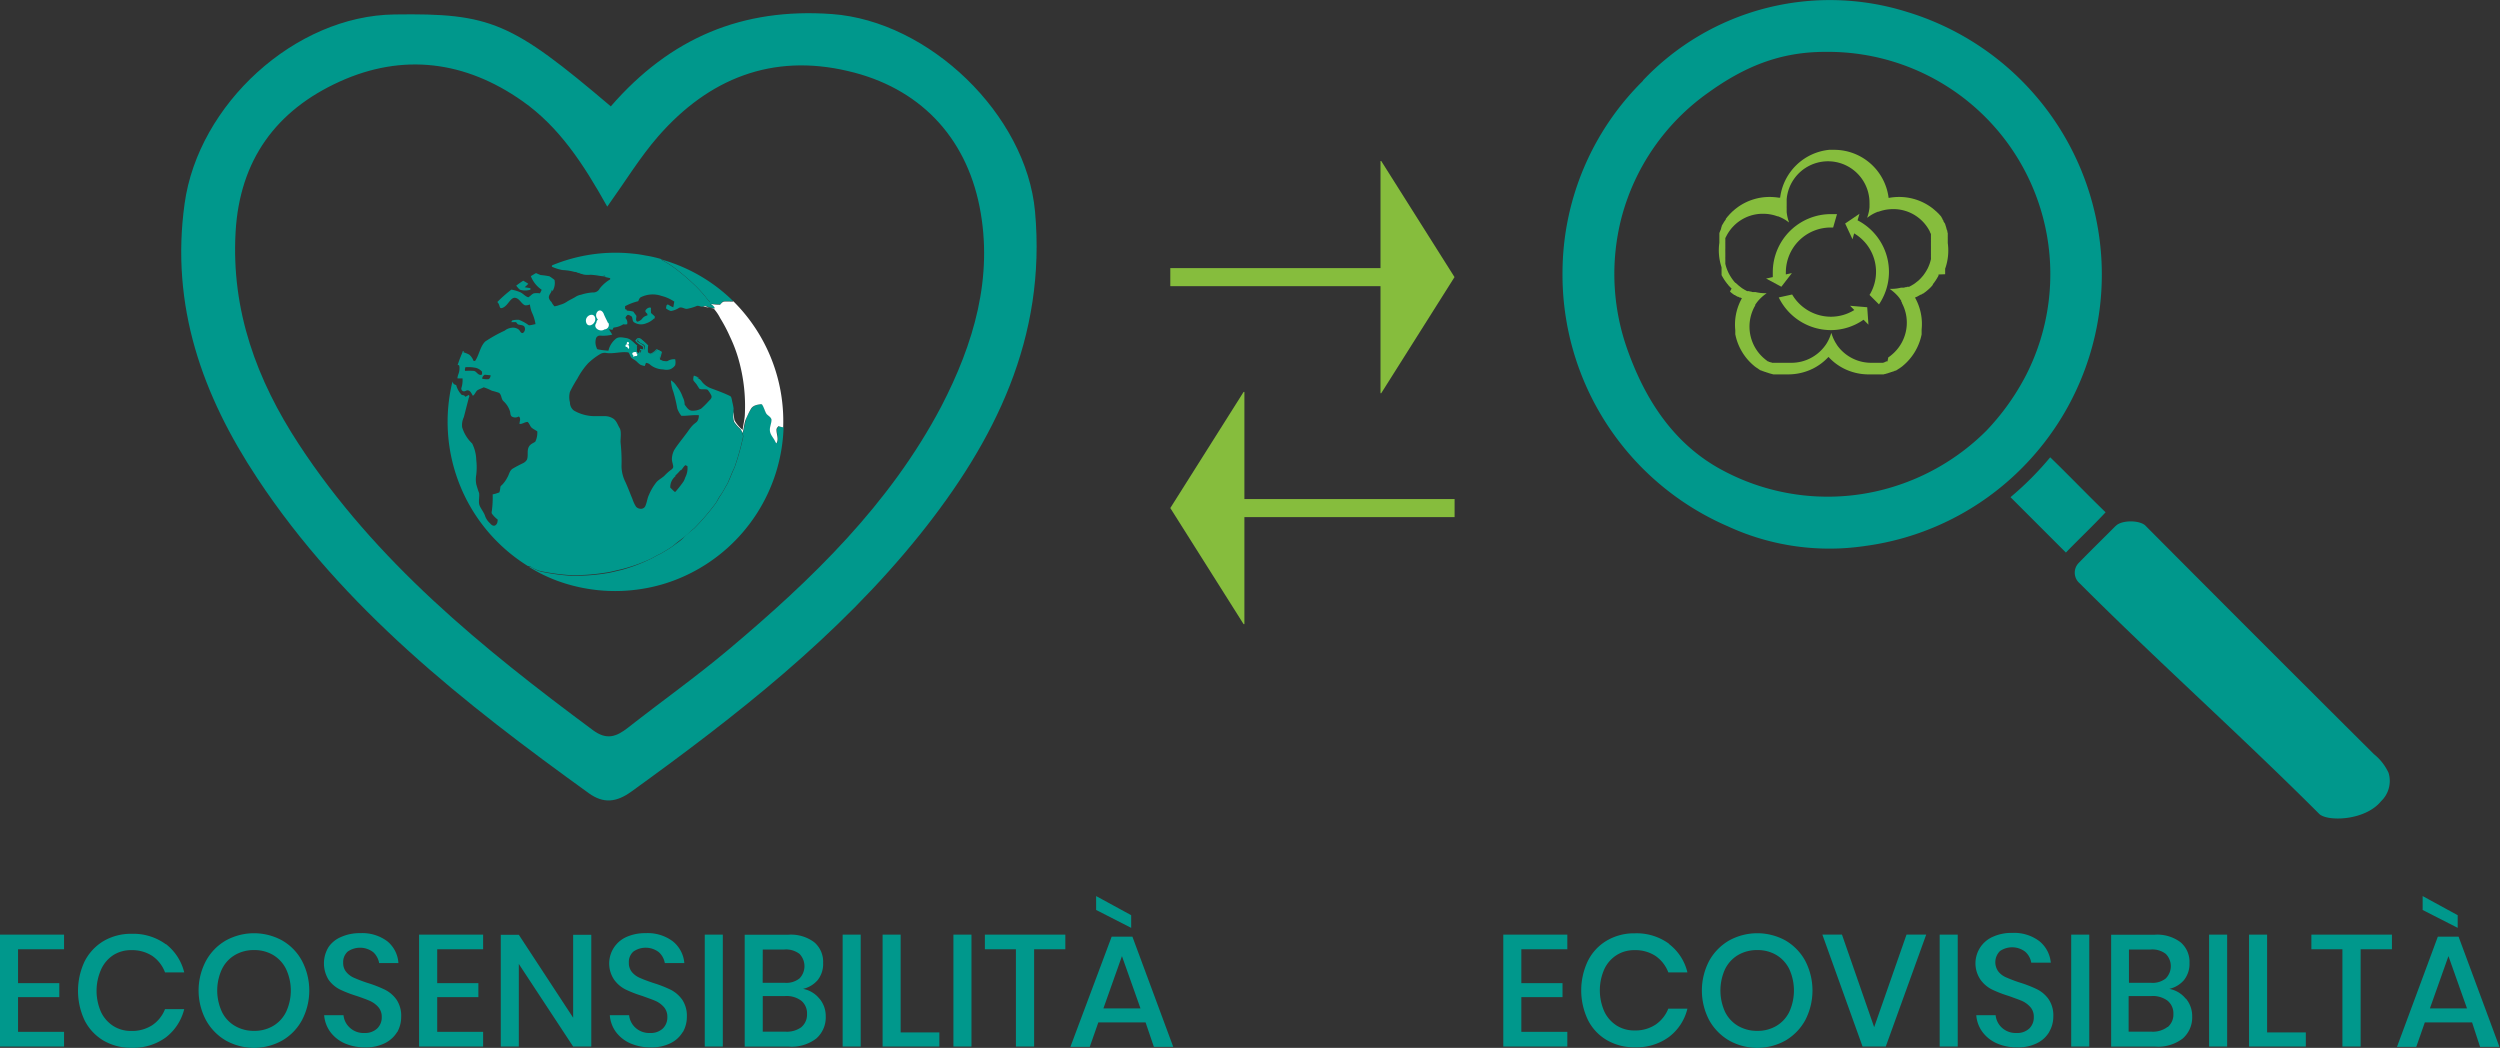 <svg id="Livello_1" data-name="Livello 1" xmlns="http://www.w3.org/2000/svg" xmlns:xlink="http://www.w3.org/1999/xlink" viewBox="0 0 306.03 128.27"><rect x="0" y="0" width="306.03" height="128.27" fill="#333333" stroke="none"/><defs><style>.cls-1{fill:none;}.cls-2{clip-path:url(#clip-path);}.cls-3{fill:#00988c;}.cls-4{fill:#fff;}.cls-5{clip-path:url(#clip-path-2);}.cls-6{fill:#86bd3d;}</style><clipPath id="clip-path" transform="translate(-11.23 -12.31)"><rect class="cls-1" x="-255" y="-580.55" width="841.89" height="1190.55"/></clipPath><clipPath id="clip-path-2" transform="translate(-11.23 -12.31)"><rect class="cls-1" x="215.24" y="26.46" width="40.56" height="36.53"/></clipPath></defs><g class="cls-2"><path class="cls-3" d="M86,25.33c7.29-8.4,16.11-12.09,27.06-11.3,11.89.85,23.79,12.29,24.87,24.17,1.4,15.46-4.9,28.08-14.15,39.62-10,12.43-22.42,22.12-35.25,31.38-1.8,1.3-3.39,1.54-5.25.19-15.25-11-30-22.56-40.55-38.53C36,60.69,32.08,49.76,33.83,37.22c1.68-12.12,13.49-23,25.71-23.14C71.31,13.91,73.83,15,86,25.33m-.46,12.23c-2.92-5.22-5.86-9.71-10.35-12.87-7-4.93-14.64-5.91-22.39-2.39S40.58,31.87,40.07,40.69c-.55,9.66,2.6,18.15,7.74,26,9.38,14.33,22.42,24.93,36,35,1.7,1.26,2.88.8,4.29-.3,4.1-3.22,8.36-6.24,12.34-9.59,10.18-8.56,19.68-17.73,26-29.71,4-7.71,6.41-15.85,4.7-24.48S123.71,23,115,21c-9.22-2.17-17,.9-23.2,8-2.22,2.55-4,5.48-6.23,8.6" transform="translate(-11.23 -12.31)"/><polygon class="cls-3" points="2.21 116.2 2.21 120.35 7.26 120.35 7.26 122.06 2.21 122.06 2.21 126.31 7.84 126.31 7.84 128.11 0 128.11 0 114.41 7.84 114.41 7.84 116.2 2.21 116.2"/><path class="cls-3" d="M31.53,127.87a6.26,6.26,0,0,1,2.25,3.47H31.43a4.24,4.24,0,0,0-1.54-2,4.51,4.51,0,0,0-2.59-.72,4,4,0,0,0-2.19.6A4.1,4.1,0,0,0,23.6,131a6.42,6.42,0,0,0,0,5.2,4.14,4.14,0,0,0,1.51,1.71,4,4,0,0,0,2.19.6,4.51,4.51,0,0,0,2.59-.72,4.24,4.24,0,0,0,1.54-1.95h2.35a6.24,6.24,0,0,1-2.25,3.46,6.72,6.72,0,0,1-4.19,1.27,6.62,6.62,0,0,1-3.44-.88,6.05,6.05,0,0,1-2.31-2.47,8.47,8.47,0,0,1,0-7.23,6.14,6.14,0,0,1,2.31-2.48,6.63,6.63,0,0,1,3.44-.89,6.72,6.72,0,0,1,4.19,1.28" transform="translate(-11.23 -12.31)"/><path class="cls-3" d="M45.78,127.44a6.33,6.33,0,0,1,2.42,2.5,7.81,7.81,0,0,1,0,7.24,6.39,6.39,0,0,1-2.42,2.5,7.08,7.08,0,0,1-6.91,0,6.49,6.49,0,0,1-2.43-2.5,7.73,7.73,0,0,1,0-7.24,6.42,6.42,0,0,1,2.43-2.5,7.15,7.15,0,0,1,6.91,0M40,129.21a4.06,4.06,0,0,0-1.6,1.73,6.21,6.21,0,0,0,0,5.24A4,4,0,0,0,40,137.9a4.53,4.53,0,0,0,2.34.6,4.48,4.48,0,0,0,2.32-.6,4.08,4.08,0,0,0,1.59-1.72,6.21,6.21,0,0,0,0-5.24,4.11,4.11,0,0,0-1.59-1.73,4.48,4.48,0,0,0-2.32-.6,4.53,4.53,0,0,0-2.34.6" transform="translate(-11.23 -12.31)"/><path class="cls-3" d="M59.84,138.65A3.63,3.63,0,0,1,58.36,140a5.12,5.12,0,0,1-2.42.52,6.11,6.11,0,0,1-2.51-.49,4.44,4.44,0,0,1-1.76-1.39,4,4,0,0,1-.76-2.06h2.37a2.36,2.36,0,0,0,.77,1.53,2.46,2.46,0,0,0,1.79.65,2.15,2.15,0,0,0,1.56-.55,1.88,1.88,0,0,0,.56-1.4,1.81,1.81,0,0,0-.41-1.21,3.07,3.07,0,0,0-1-.75c-.4-.18-.95-.38-1.65-.62a14.83,14.83,0,0,1-2.09-.81,3.83,3.83,0,0,1-1.36-1.18,3.82,3.82,0,0,1,0-4A3.48,3.48,0,0,1,53,127a5.51,5.51,0,0,1,2.33-.46,5.1,5.1,0,0,1,3.32,1A3.74,3.74,0,0,1,60,130.2H57.64a2.34,2.34,0,0,0-.72-1.33,2.65,2.65,0,0,0-3.12-.08,1.72,1.72,0,0,0-.56,1.37,1.69,1.69,0,0,0,.39,1.15,2.55,2.55,0,0,0,1,.72,16.68,16.68,0,0,0,1.62.61,15.17,15.17,0,0,1,2.12.83,3.86,3.86,0,0,1,1.4,1.21,3.53,3.53,0,0,1,.57,2.1,3.8,3.8,0,0,1-.48,1.87" transform="translate(-11.23 -12.31)"/><polygon class="cls-3" points="53.52 116.2 53.52 120.35 58.56 120.35 58.56 122.06 53.52 122.06 53.52 126.31 59.14 126.31 59.14 128.11 51.3 128.11 51.3 114.41 59.14 114.41 59.14 116.2 53.52 116.2"/><polygon class="cls-3" points="72.38 128.11 70.16 128.11 63.51 118 63.51 128.11 61.3 128.11 61.3 114.43 63.51 114.43 70.16 124.58 70.16 114.43 72.38 114.43 72.38 128.11"/><path class="cls-3" d="M94.8,138.65A3.54,3.54,0,0,1,93.33,140a5.14,5.14,0,0,1-2.43.52,6.06,6.06,0,0,1-2.5-.49,4.4,4.4,0,0,1-1.77-1.39,3.9,3.9,0,0,1-.75-2.06h2.36a2.41,2.41,0,0,0,.77,1.53,2.5,2.5,0,0,0,1.8.65,2.15,2.15,0,0,0,1.56-.55,1.87,1.87,0,0,0,.55-1.4,1.76,1.76,0,0,0-.41-1.21,3,3,0,0,0-1-.75c-.4-.18-1-.38-1.64-.62a14.36,14.36,0,0,1-2.09-.81,3.86,3.86,0,0,1-1.37-1.18A3.55,3.55,0,0,1,87.93,127a5.54,5.54,0,0,1,2.33-.46,5.11,5.11,0,0,1,3.33,1A3.81,3.81,0,0,1,95,130.2H92.61a2.3,2.3,0,0,0-.73-1.33,2.63,2.63,0,0,0-3.11-.08,1.69,1.69,0,0,0-.56,1.37,1.73,1.73,0,0,0,.38,1.15,2.63,2.63,0,0,0,1,.72c.4.18.94.38,1.62.61a14.87,14.87,0,0,1,2.13.83,3.94,3.94,0,0,1,1.4,1.21,3.53,3.53,0,0,1,.57,2.1,3.71,3.71,0,0,1-.49,1.87" transform="translate(-11.23 -12.31)"/><rect class="cls-3" x="86.27" y="114.41" width="2.21" height="13.7"/><path class="cls-3" d="M111.54,134.55a3.31,3.31,0,0,1,.77,2.17,3.43,3.43,0,0,1-1.15,2.71,4.93,4.93,0,0,1-3.32,1h-5.45V126.73h5.36a4.74,4.74,0,0,1,3.15.92,3.12,3.12,0,0,1,1.09,2.53,3.18,3.18,0,0,1-.67,2.11,3.35,3.35,0,0,1-1.79,1.07,3.36,3.36,0,0,1,2,1.19m-6.94-1.93h2.74a2.58,2.58,0,0,0,1.77-.54,2.16,2.16,0,0,0,0-3,2.71,2.71,0,0,0-1.85-.54H104.6Zm4.75,5.41a2,2,0,0,0,.68-1.6,2,2,0,0,0-.69-1.61,3,3,0,0,0-2-.58H104.6v4.36h2.8a3,3,0,0,0,1.95-.57" transform="translate(-11.23 -12.31)"/><rect class="cls-3" x="103.15" y="114.41" width="2.21" height="13.7"/><polygon class="cls-3" points="110.25 126.38 114.99 126.38 114.99 128.11 108.04 128.11 108.04 114.41 110.25 114.41 110.25 126.38"/><rect class="cls-3" x="116.71" y="114.41" width="2.21" height="13.7"/><polygon class="cls-3" points="130.41 114.41 130.41 116.2 126.59 116.2 126.59 128.11 124.36 128.11 124.36 116.2 120.56 116.2 120.56 114.41 130.41 114.41"/><path class="cls-3" d="M151.46,137.46h-5.78l-1.05,3h-2.37l5.05-13.49h2.54l5,13.49h-2.37Zm-1.76-13.12v1.55l-4.29-2.19V122Zm1.14,11.41-2.27-6.4-2.27,6.4Z" transform="translate(-11.23 -12.31)"/><path class="cls-3" d="M74.38,47.31c.29-.23.59-.44.9-.64.21.12.42.24.62.38a5.77,5.77,0,0,1-.44.42l.7.12s0,.13,0,.18a2.11,2.11,0,0,1-1.29,0,2.57,2.57,0,0,1-.44-.49M94.55,69.84a5.77,5.77,0,0,1-.64.67.3.3,0,0,1,0,.1A1.71,1.71,0,0,0,93.28,72c.19.17.35.37.55.52h.07a13.41,13.41,0,0,0,1-1.27,2.33,2.33,0,0,0,.21-.49,2.42,2.42,0,0,0,.27-1.39l-.25-.12c-.23.18-.35.45-.56.65m-24-11.72a.6.6,0,0,0-.32.48,2,2,0,0,0,.82.06.65.65,0,0,0,.22-.47l-.72-.07m-2.39-.89c0,.14-.09.29,0,.42a7.7,7.7,0,0,1,1,0c.33,0,.49.44.82.49s.22-.23.24-.39a1.54,1.54,0,0,0-.72-.46,4.54,4.54,0,0,0-1.27-.09M78.91,44.75a20.31,20.31,0,0,1,9.72-1.4,13.81,13.81,0,0,1,1.57.23,15.3,15.3,0,0,1,2.13.49l-.24,0a12.06,12.06,0,0,1,2,1.27,27.35,27.35,0,0,1,2.1,1.8,16.21,16.21,0,0,1,1.43,1.55,4.3,4.3,0,0,0,.53.6c0,.08,0,.17,0,.25l.33.26c-.26,0-.52,0-.78,0a.92.92,0,0,0-.33,0c-.31.19-.61-.19-.93,0a6,6,0,0,1-1.08.31c-.34.06-.64-.28-1-.12a2.59,2.59,0,0,1-1,.39,1.58,1.58,0,0,1-.61-.33c.06-.15,0-.47.26-.46a3.92,3.92,0,0,0,.64.34l.12-.7a5,5,0,0,0-1.57-.7,3.29,3.29,0,0,0-2.52.16c-.19.1-.24.32-.33.49a7,7,0,0,0-1.6.61c0,.12,0,.24,0,.36a.72.72,0,0,1,.2.09v.09a5.32,5.32,0,0,1,.8.12c.11.16.23.32.35.47s-.17.65.16.77a1.13,1.13,0,0,0,.65-.46,1.1,1.1,0,0,1,.57-.31l0-.17c-.1-.13-.33-.27-.22-.46s.4-.41.66-.3a4.44,4.44,0,0,0,0,.63c.15.15.32.27.46.43l0-.05c0,.06,0,.12,0,.19l-.06.18a.3.3,0,0,1,0-.1,2.48,2.48,0,0,1-1,.62,1.58,1.58,0,0,1-1.48-.13c-.22-.16-.15-.47-.27-.69a1.29,1.29,0,0,0-.47-.23.65.65,0,0,0-.31.41A.77.77,0,0,1,88,52a1,1,0,0,1-.46,0,2.69,2.69,0,0,1-1.2.41l-.15.28-.44-.09c.15.22.29.44.43.67a4.52,4.52,0,0,1-1.51.12.5.5,0,0,0-.49.38,1.66,1.66,0,0,0,.09,1.12c0,.08.07.18.16.19a10.92,10.92,0,0,0,1.28.16,2.63,2.63,0,0,1,.86-1.42c.35-.33.88-.2,1.3-.13.58.08.93.58,1.36.91a1.27,1.27,0,0,0,0,.86.25.25,0,0,0,.38,0c.13-.08.1-.25.12-.38s.27.11.37,0a.45.45,0,0,0,0-.52c-.21-.17-.5-.23-.68-.44s-.15-.15-.09-.24.29-.07.39,0a4.26,4.26,0,0,1,.74.66c.08.3,0,.62.06.92a.49.49,0,0,0,.57.17,6.45,6.45,0,0,1,.63-.52c.19.1.49.27.41.53s-.21.45-.13.68a.91.91,0,0,0,1,.16,1.41,1.41,0,0,1,.88-.19,1.63,1.63,0,0,1,0,.73,1.34,1.34,0,0,1-.66.51,1.71,1.71,0,0,1-.81,0,2.63,2.63,0,0,1-1.54-.53.88.88,0,0,0-.57-.27l-.14.38a1.88,1.88,0,0,1-.57-.17,3.7,3.7,0,0,1-.42-.37c-.18-.17-.42-.28-.61-.44s-.22-.49-.41-.68c-.88-.13-1.76.18-2.64.08a1.11,1.11,0,0,0-.72.07,8,8,0,0,0-1.59,1.2,9.15,9.15,0,0,0-1.29,1.85A16.6,16.6,0,0,0,81,60.27a2.49,2.49,0,0,0,0,1.3,1.23,1.23,0,0,0,.49,1,5.12,5.12,0,0,0,2.72.68c.37,0,.74,0,1.1,0a1.89,1.89,0,0,1,1,.31c.4.27.53.76.77,1.15s.11,1.15.11,1.71a21.71,21.71,0,0,1,.12,3,4.48,4.48,0,0,0,.49,1.92c.31.69.58,1.41.87,2.11a3.73,3.73,0,0,0,.43.9.82.82,0,0,0,.65.24.58.58,0,0,0,.5-.39c.18-.43.22-.9.42-1.31a6.38,6.38,0,0,1,.93-1.57c.29-.32.69-.5,1-.81a6,6,0,0,1,.64-.59c.17-.13.41-.25.4-.5s-.18-.63-.16-1a2.59,2.59,0,0,1,.27-1c.41-.66.92-1.26,1.38-1.89.3-.37.54-.79.88-1.14s.52-.36.65-.65a1.4,1.4,0,0,0,.12-.6c-.71-.06-1.42.09-2.14.07a3,3,0,0,1-.5-.89,18.63,18.63,0,0,0-.47-2,4.82,4.82,0,0,1-.31-1.45,2.19,2.19,0,0,1,.72.73,4.42,4.42,0,0,1,.73,1.33,2,2,0,0,1,.23.91c.23.29.44.69.85.74a2.12,2.12,0,0,0,1.16-.24,10.15,10.15,0,0,0,1-1c.17-.15.36-.36.26-.61a3.47,3.47,0,0,0-.45-.7c-.3-.14-.68,0-1-.12a5.8,5.8,0,0,1-.34-.52c-.13-.19-.31-.34-.42-.54a1.33,1.33,0,0,1,.07-.56,3.8,3.8,0,0,1,.63.26l-.27,0a1.2,1.2,0,0,1,.63.5,2.55,2.55,0,0,0,1.1.79c.77.29,1.56.57,2.3.93.21.08.22.33.27.52.06.35.17.7.2,1.06a4.11,4.11,0,0,0,0,1.6,5.89,5.89,0,0,0,.89,1,2,2,0,0,1,.27.8,30.69,30.69,0,0,1-1.06,3.78c-.32.64-.56,1.32-.87,2-.29.45-.5.94-.82,1.37s-.41.74-.66,1.08a28.56,28.56,0,0,1-2.58,3c-.46.36-.85.8-1.32,1.15s-.85.63-1.26,1a18.2,18.2,0,0,1-1.62,1c-.45.19-.85.48-1.3.67A20.57,20.57,0,0,1,87.27,82c-.65.14-1.29.33-2,.42a22.65,22.65,0,0,1-4.43.28,26.21,26.21,0,0,1-3.43-.48,3.8,3.8,0,0,1-1.13-.49.83.83,0,0,0-.43-.13h0A20.78,20.78,0,0,1,66.62,59a.52.52,0,0,0,.45.44,2.7,2.7,0,0,0,.68,1.21l.29.06.17.17.4-.22c.12.09.07.25,0,.37l-.6,2.34a2.3,2.3,0,0,0-.21,1.23,4.5,4.5,0,0,0,1.23,2,4.79,4.79,0,0,1,.5,2,8,8,0,0,1,0,1.83,3.18,3.18,0,0,0,0,1.15,10.63,10.63,0,0,0,.35,1.09c.06.44-.07.88,0,1.32s.6,1,.75,1.54a2.22,2.22,0,0,0,.59.84c.15.2.44.41.68.22s.23-.43.26-.67a3.62,3.62,0,0,1-.7-.71c-.11-.16,0-.36,0-.53a12.73,12.73,0,0,0,.08-1.85,4.58,4.58,0,0,0,.82-.25,2.62,2.62,0,0,0,.12-.62c0-.15.15-.23.24-.33a3.48,3.48,0,0,0,.59-.83c.24-.36.28-.88.68-1.12s.82-.46,1.24-.66a1.12,1.12,0,0,0,.51-.45c.17-.46,0-1,.17-1.44s.52-.54.84-.74A2.52,2.52,0,0,0,77,65.11c-.22-.14-.45-.26-.66-.42s-.29-.53-.52-.73c-.36,0-.66.29-1,.24,0-.31.22-.69-.09-.91a.81.81,0,0,1-.77.05c-.26-.1-.24-.41-.29-.64a2.83,2.83,0,0,0-.83-1.3c-.27-.28-.2-.76-.52-1a8.89,8.89,0,0,0-.88-.26,6.81,6.81,0,0,0-1-.42c-.24.13-.5.21-.73.34s-.33.53-.59.7c-.15-.23-.25-.52-.51-.64s-.42.14-.64.09a.33.33,0,0,1-.25-.44,3.13,3.13,0,0,0,.13-1.14l-.62,0c0-.33.18-.6.22-.91a1.8,1.8,0,0,0,0-.65L67.38,57l-.13,0a14.52,14.52,0,0,1,.59-1.55s0-.17.11-.17,0,.12,0,.15a3.74,3.74,0,0,1,.72.29,1.87,1.87,0,0,1,.53.77l.19,0c.51-.74.59-1.72,1.23-2.37A16.65,16.65,0,0,1,73,52.79a1.64,1.64,0,0,1,.81-.35,1.15,1.15,0,0,1,.94.23c.16.14.22.47.5.4a.6.6,0,0,0,.16-.79c-.2-.23-.54-.15-.8-.28a2.65,2.65,0,0,1-.21-.26h-.58l.1-.2a2.58,2.58,0,0,1,.83-.08,5.18,5.18,0,0,1,1.22.67c.27,0,.54-.1.81-.14a4.91,4.91,0,0,0-.43-1.41,3.56,3.56,0,0,1-.25-1,1.29,1.29,0,0,1-.61.1c-.45-.2-.64-.78-1.13-.9-.33-.1-.57.2-.76.42s-.54.77-1,.83c-.19,0-.19-.18-.24-.31a1.07,1.07,0,0,0-.25-.44,16.54,16.54,0,0,1,1.72-1.52,5.06,5.06,0,0,1,1.07.32c.37.16.62.52,1,.62.25-.13.41-.38.68-.48a2.29,2.29,0,0,1,.74,0,3.61,3.61,0,0,0,.22-.44,3.54,3.54,0,0,1-1.33-1.67c.22-.12.42-.26.64-.37a5.72,5.72,0,0,0,.57.24,9.32,9.32,0,0,1,1.06.15,4.78,4.78,0,0,1,.63.45,1.9,1.9,0,0,1-.24,1.36,1.51,1.51,0,0,1-.1-.17c0,.38-.4.61-.35,1a1,1,0,0,0,.32.51,1.8,1.8,0,0,0,.37.53,3.46,3.46,0,0,0,.68-.19,2.57,2.57,0,0,0,.78-.34c.37-.25.79-.42,1.16-.66a1.72,1.72,0,0,1,.62-.23,5.84,5.84,0,0,1,1.43-.28.87.87,0,0,0,.86-.48,4.6,4.6,0,0,1,1.28-1.12.88.88,0,0,0,0-.15c-.31-.07-.62-.15-.94-.2l.37,0c-.13-.22-.4-.15-.61-.17-.42,0-.84-.15-1.27-.12a1.84,1.84,0,0,1-1-.05,3,3,0,0,0-.93-.23,6.35,6.35,0,0,0-1.44-.22,5.53,5.53,0,0,1-1.31-.41s0-.11,0-.15" transform="translate(-11.23 -12.31)"/><path class="cls-3" d="M103.21,62.35c.24-.45.82-.51,1.27-.57l.1.07c.24.36.25.85.57,1.17s.5.35.57.65c0,.48-.3.92-.19,1.4s.43.83.63,1.25a.78.78,0,0,0,.17.26c.27-.53,0-1.09,0-1.63,0-.2.13-.34.25-.48a2.82,2.82,0,0,0,.57.15h0a20.72,20.72,0,0,1-11.5,17.91,20.21,20.21,0,0,1-6.11,1.91,20.62,20.62,0,0,1-10-1,18.67,18.67,0,0,1-3.59-1.76.93.93,0,0,1,.43.12,3.58,3.58,0,0,0,1.13.5,26.21,26.21,0,0,0,3.43.48,23.61,23.61,0,0,0,4.44-.28c.65-.09,1.29-.28,1.94-.42a20.57,20.57,0,0,0,3.41-1.28c.45-.19.85-.48,1.3-.67a18.2,18.2,0,0,0,1.62-1c.41-.33.88-.59,1.26-1s.86-.79,1.32-1.15a28.56,28.56,0,0,0,2.58-3c.25-.35.42-.73.67-1.08s.52-.92.81-1.37c.31-.65.55-1.33.87-2a30.69,30.69,0,0,0,1.06-3.78,1.81,1.81,0,0,0-.27-.8,6.36,6.36,0,0,1-.89-1,4.11,4.11,0,0,1,0-1.6c0,.13,0,.25,0,.37a3,3,0,0,0,.07,1.19,4,4,0,0,0,.75.85,1.64,1.64,0,0,1,.28.54c.18-.56.23-1.15.41-1.7s.4-.86.63-1.27M89.33,53.71a.44.44,0,0,1,.41.12c.28.25.58.49.84.77a3,3,0,0,0-.06.74.34.34,0,0,0,.42.23,2.05,2.05,0,0,0,.63-.51,2.2,2.2,0,0,1,.69.33,6.83,6.83,0,0,1-.27.91,1.54,1.54,0,0,0,.94.24.91.91,0,0,1-1-.16c-.07-.23.09-.46.13-.68s-.22-.43-.41-.54c-.25.14-.41.38-.63.53a.49.49,0,0,1-.57-.17c-.09-.3,0-.62-.06-.92a4.58,4.58,0,0,0-.73-.66c-.11-.08-.34-.2-.4,0s0,.17.1.24.46.27.67.44a.45.45,0,0,1,0,.52c-.1.12-.25,0-.37,0s0,.29-.12.38a.25.25,0,0,1-.38,0,1.27,1.27,0,0,1,0-.86c.19.27-.19.73.25.86.17-.12.13-.35.17-.53l.37.16c0-.13,0-.26,0-.39a1.38,1.38,0,0,0-.33-.2,3,3,0,0,1-.63-.54,2.31,2.31,0,0,1,.24-.29m-4.54-7.78c.21,0,.48,0,.61.17l-.36,0c-.45-.07-.9-.14-1.35-.18a4.89,4.89,0,0,1-1-.05,8.25,8.25,0,0,1-1.05-.38,3.27,3.27,0,0,1,.93.24,1.84,1.84,0,0,0,1,.05c.43,0,.85.11,1.27.12m7.3-1.82.24,0A20.39,20.39,0,0,1,101,49.19c-.35,0-.71,0-1.06,0s-.36.23-.5.38a5.83,5.83,0,0,1-1.1-.09c.17.15.39.29.45.53a2.2,2.2,0,0,1-1.09-.24l.77,0-.33-.26c0-.08,0-.17,0-.25a4.3,4.3,0,0,1-.53-.6,15,15,0,0,0-1.43-1.55,27.35,27.35,0,0,0-2.1-1.8,12.06,12.06,0,0,0-2-1.27" transform="translate(-11.23 -12.31)"/><path class="cls-4" d="M85.65,51.83c-.18-.39-.39-.76-.54-1.16-.47-.9-1.31.12-.69.75a.61.61,0,0,0-.19.42c-.47.57.44,1.19,1,.79a.55.55,0,0,0,.47-.8" transform="translate(-11.23 -12.31)"/><path class="cls-4" d="M84.1,51.41c0-1-1.29-.54-1.14.28s1.12.39,1.14-.28" transform="translate(-11.23 -12.31)"/><path class="cls-4" d="M89.13,55.41a.2.2,0,0,0-.11,0,.23.23,0,0,0-.11,0l-.07,0-.14.07a.09.09,0,0,0-.06.06.16.16,0,0,0,0,.09.16.16,0,0,0,.09.15l.11,0H89l.05,0h0l0,0s0,0,0,0v0a.45.45,0,0,0,0-.11.19.19,0,0,0,0-.07.1.1,0,0,0,0,0,.17.17,0,0,0-.24,0l0,0a.29.29,0,0,0,0,.09h0v0h0l0,0v0l0,0v0l0,0,0,0,0,0h0l-.06,0,0,0,0,0v.3l.22-.1,0,0H89l0,0h0a.15.15,0,0,0,.13,0,.16.16,0,0,0,.1-.08.13.13,0,0,0,0-.13.16.16,0,0,0-.08-.1" transform="translate(-11.23 -12.31)"/><path class="cls-4" d="M88.09,54.51a.18.18,0,0,0,0-.35.18.18,0,0,0,0,.35" transform="translate(-11.23 -12.31)"/><path class="cls-4" d="M88,54.78a1.06,1.06,0,0,0,.12.2l0,0,0,0,0,0h.11s0,0,0,0,0,0,0,0l0-.06a.4.4,0,0,0-.11-.4.18.18,0,0,0-.12-.05h-.07l-.06,0a.18.18,0,0,0-.05.12.29.29,0,0,0,.05.13l0,0,0,0a.05.05,0,0,1,0,0v0s0,0,0,.06v0a0,0,0,0,1,0,0l.32,0-.12-.2a.1.1,0,0,0,0-.05l-.06,0a.09.09,0,0,0-.07,0l-.07,0a.27.27,0,0,0-.08.1v0a.29.29,0,0,0,0,.09" transform="translate(-11.23 -12.31)"/><path class="cls-4" d="M101,49.19a20.67,20.67,0,0,1,6.1,15.43,2.82,2.82,0,0,1-.57-.15c-.12.14-.27.28-.25.48,0,.54.3,1.11,0,1.63a.78.78,0,0,1-.17-.26c-.2-.42-.57-.76-.63-1.25s.2-.92.19-1.4c-.07-.3-.37-.44-.57-.65s-.33-.81-.57-1.17l-.1-.07c-.45.06-1,.12-1.27.57s-.43.84-.63,1.27-.23,1.14-.41,1.7a1.64,1.64,0,0,0-.28-.54,4,4,0,0,1-.75-.85,2.94,2.94,0,0,1-.07-1.18,9,9,0,0,0,.12,1,4.2,4.2,0,0,0,1,1.19c.06-.58.21-1.15.26-1.73a20.92,20.92,0,0,0-.81-7.08,17.3,17.3,0,0,0-1-2.6,18.7,18.7,0,0,0-1.19-2.26,5.64,5.64,0,0,0-.77-1.15c-.43-.14-.89-.18-1.33-.31a1,1,0,0,1,.34,0,2.2,2.2,0,0,0,1.09.24c-.06-.24-.28-.38-.45-.53a5.83,5.83,0,0,0,1.1.09c.14-.15.28-.36.5-.38s.71,0,1.06,0" transform="translate(-11.23 -12.31)"/><path class="cls-3" d="M270.2,76.72c.67-.78,3.06-.78,3.72,0q13.93,14,27.9,27.9a6.38,6.38,0,0,1,1.8,2.3,3.42,3.42,0,0,1-.92,3.47c-2,2.45-6.75,2.51-7.62,1.5-9.39-9.4-19.89-18.78-29.28-28.18a1.71,1.71,0,0,1-.13-2.47c1.49-1.53,3-3,4.53-4.54m-8-8.41c2.29,2.21,4.49,4.52,6.78,6.73-1.57,1.69-3.26,3.27-4.86,4.93l-6.78-6.78a38,38,0,0,0,4.86-4.88M220.33,23.66A27.23,27.23,0,0,0,209.71,39a27.56,27.56,0,0,0,.77,16.2c2.24,6.27,5.81,11.62,11.69,14.72a27.22,27.22,0,0,0,18.7,2.54,27.65,27.65,0,0,0,13.51-7.42,29.41,29.41,0,0,0,4.88-6.84,27.21,27.21,0,0,0-24.62-39.54c-5.49,0-9.85,1.79-14.31,5m-8-1.48a31.51,31.51,0,0,1,32.25-8.44A33.59,33.59,0,0,1,257.5,70.79a33.28,33.28,0,0,1-18,8.36,29.66,29.66,0,0,1-16.78-2.42A33.56,33.56,0,0,1,202.5,45.57a33.09,33.09,0,0,1,9.87-23.39" transform="translate(-11.23 -12.31)"/></g><g class="cls-5"><path class="cls-6" d="M249.34,45.88a.16.16,0,0,1,0-.07l0-.08,0-.07,0-.07,0-.09,0-.06,0-.09s0,0,0-.05,0-.07,0-.11v0l.05-.13h0a6.65,6.65,0,0,0,.27-3h0l0-.14v0l0-.13v0l0-.11,0,0,0-.1s0,0,0-.07l0-.08a.24.24,0,0,1,0-.08l0-.08,0-.08s0,0,0-.08,0,0,0,0v0s0,0,0-.06l0-.09s0-.08,0-.12a1.12,1.12,0,0,1-.05-.13c0-.05,0-.09,0-.13a.61.61,0,0,1-.05-.12l-.06-.13,0-.11a.83.83,0,0,0-.07-.13.31.31,0,0,0,0-.1l-.07-.14a.41.41,0,0,1,0-.09l-.09-.15-.05-.07-.09-.15,0-.07-.11-.15,0-.06-.11-.15,0-.06-.12-.15-.05-.06-.12-.13-.06-.07-.13-.13-.07-.06-.12-.12-.09-.07-.12-.11-.11-.09-.09-.08-.22-.16a6.68,6.68,0,0,0-3.9-1.25,7,7,0,0,0-1.29.12,6.71,6.71,0,0,0-6.65-5.89q-.31,0-.63,0a6.73,6.73,0,0,0-6,5.86l-.16,0a7.08,7.08,0,0,0-1.13-.09,6.68,6.68,0,0,0-3.9,1.25l-.21.16-.09.07-.12.1-.11.1-.1.08-.11.11-.08.07-.12.13-.07.07-.11.13-.06.06a1.34,1.34,0,0,0-.11.14l-.06.07-.11.14,0,.07-.1.14-.06.08-.09.14-.05.09-.08.13-.06.1a.83.83,0,0,1-.07.13l0,.11s-.05.08-.07.13a.54.54,0,0,1,0,.11l-.06.13a.61.61,0,0,1-.05.12,661830487812.35,661830487812.35,0,0,1-.1.26.56.56,0,0,1,0,.12l0,.09,0,.06V41a.64.64,0,0,0,0,.07l0,.08,0,.08a.24.24,0,0,1,0,.08l0,.08s0,0,0,.07l0,.1,0,.06,0,.1v.05l0,.12v0c0,.05,0,.09,0,.14h0a6.59,6.59,0,0,0,.27,3h0a.5.5,0,0,0,0,.13v0s0,.07,0,.11l0,.05,0,.09,0,.06,0,.09a.43.43,0,0,1,0,.07l0,.07,0,.08a.16.16,0,0,1,0,.07s0,0,0,0v0l0,.05a.41.41,0,0,1,0,.09.83.83,0,0,1,.07.13l.07.11a1,1,0,0,0,.08.14l.06.1.09.14.06.08.1.15.06.07.11.15.06.06.12.16.05.05.14.15,0,0,.16.15,0,0L223,48l0,0,.17.15,0,0,.18.14,0,0,.18.13.05,0,.19.12,0,0,.19.1.07,0,.17.1.09,0,.17.08a6.58,6.58,0,0,0-.81,3.91v0l0,.2s0,.07,0,.1v0l0,.21v0l.06.26v0a6.69,6.69,0,0,0,2.13,3.5l0,0,.2.17h0l0,0,.18.13h0l.11.07.12.08.12.09.1.06.14.08.09,0,.16.09.07,0,.18.08.06,0,.18.08.06,0,.19.08.06,0,.19.07h.06a1.39,1.39,0,0,0,.19.06l.06,0,.2,0,.06,0,.19,0h.08l.18,0h.1l.17,0h.11l.15,0h.54a6.86,6.86,0,0,0,2.65-.54l.35-.16a6.72,6.72,0,0,0,1.92-1.44,6.54,6.54,0,0,0,1.91,1.44,6.75,6.75,0,0,0,3,.7h.54l.15,0h.11l.18,0h.09l.18,0h.08l.19,0,.06,0,.2,0,.06,0,.19-.06h.06l.19-.07.06,0,.19-.08.06,0,.18-.08.07,0,.17-.08.07,0,.16-.09.09,0,.14-.08.1-.07.12-.08a.57.57,0,0,0,.13-.08l.1-.07h0l.18-.13,0,0h0l.2-.17,0,0a6.7,6.7,0,0,0,2.13-3.49v0l.06-.26v0l0-.21v-.14l0-.2v-.06a6.56,6.56,0,0,0-.81-3.9l.12-.06.14-.06.16-.09.09-.05.18-.1.06,0,.18-.12.05,0,.18-.13,0,0,.19-.14,0,0,.18-.15,0,0,.17-.15,0,0,.16-.15,0,0,.14-.15s0,0,.05-.05l.13-.16,0-.06.11-.15.06-.07.1-.15.06-.08.09-.14.06-.1a1,1,0,0,0,.08-.14l.07-.11a.83.83,0,0,1,.07-.13.41.41,0,0,1,0-.09l0-.05v0s0,0,0,0m-6.25,10.64-.08,0-.09,0-.08.05-.09.06-.08,0-.1.06-.07,0-.11,0-.06,0-.12,0-.06,0-.12,0-.06,0-.13,0-.06,0-.13,0h-.05l-.14,0-.06,0-.13,0h-.06l-.13,0H241l-.13,0h-.59a5.1,5.1,0,0,1-4.12-2.09l-.13-.2,0,0a1.4,1.4,0,0,0-.1-.16,5.23,5.23,0,0,1-.43-.93l-.09-.28-.1.28a5.23,5.23,0,0,1-.43.93l-.1.16,0,0-.14.2a5.1,5.1,0,0,1-4.12,2.09h-.59l-.12,0h-.08l-.13,0h-.06l-.13,0-.06,0-.13,0-.06,0-.13,0-.06,0-.12,0-.07,0-.11,0-.07,0-.11,0-.07,0-.1,0-.08,0-.09,0-.09-.05-.08,0-.09-.05-.08,0-.09-.06-.07,0-.09-.07-.11-.08-.09-.07-.18-.15h0A5.14,5.14,0,0,1,226,49.86l0,0,.09-.15,0-.09.08-.12.1-.14,0,0a1.34,1.34,0,0,1,.11-.14l0,0,.08-.1,0,0a5.54,5.54,0,0,1,.79-.74l.24-.18h-.3a4.83,4.83,0,0,1-1.07-.14h-.06l-.14,0h0l-.17,0h0l-.18-.06-.12,0-.11-.05-.12,0-.11,0-.12-.06-.1-.06-.12-.06-.09-.06-.12-.07-.09-.06-.11-.08-.09-.07-.1-.08-.09-.07-.09-.08-.1-.09-.08-.07-.11-.11-.05,0-.12-.14a.08.08,0,0,1,0,0c-.05-.05-.09-.11-.14-.17h0a6.13,6.13,0,0,1-.54-.85,5.12,5.12,0,0,1-.42-1.17v0c0-.07,0-.13,0-.2s0-.05,0-.08l0-.15s0-.08,0-.12,0-.08,0-.12a.57.57,0,0,1,0-.13v-.49s0-.07,0-.11a.71.71,0,0,1,0-.14.34.34,0,0,1,0-.1.68.68,0,0,1,0-.14s0-.07,0-.11a.59.59,0,0,0,0-.13l0-.12a.5.5,0,0,0,0-.12l0-.12a.93.93,0,0,0,0-.13.93.93,0,0,1,0-.13l0-.09,0-.1,0-.09,0-.11,0-.07s0-.09.05-.13l0,0a.61.61,0,0,1,.07-.14v0a5,5,0,0,1,4.31-2.75h.2a5,5,0,0,1,1.58.25l.22.07.06,0,.16.07a4.47,4.47,0,0,1,.91.5l.24.17-.09-.28a5.17,5.17,0,0,1-.2-1v-.19s0-.08,0-.12v-.19a1,1,0,0,1,0-.17V36.9c0-.07,0-.14,0-.21a.06.06,0,0,0,0,0,5.08,5.08,0,0,1,10.14.52,1.93,1.93,0,0,1,0,.24v.06c0,.06,0,.12,0,.18a5,5,0,0,1-.2,1l-.09.28.24-.17a4.68,4.68,0,0,1,.9-.5l.17-.07.06,0,.22-.07a5,5,0,0,1,1.58-.25h.2a5,5,0,0,1,4.31,2.75h0c0,.05,0,.1.08.16l0,0s0,.09.05.13l0,.07,0,.11,0,.09,0,.1,0,.09a.93.93,0,0,1,0,.13s0,.08,0,.13l0,.12a.5.5,0,0,1,0,.12l0,.12s0,.09,0,.13,0,.07,0,.11,0,.09,0,.14a.34.34,0,0,1,0,.1.71.71,0,0,1,0,.14.41.41,0,0,1,0,.11v.62a.49.49,0,0,1,0,.12s0,.08,0,.12l0,.14a.28.28,0,0,1,0,.09,1.06,1.06,0,0,1,0,.19v0a5,5,0,0,1-.42,1.17,6,6,0,0,1-.54.84v0l-.14.16a.08.08,0,0,1,0,0l-.12.14-.06.06-.1.1-.08.08-.09.08-.1.08-.09.07-.1.08-.09.07-.11.08-.09.06-.12.07-.09.06-.12.06-.1.06-.12.06-.11,0-.12,0-.11.05-.12,0-.17.06h0l-.17,0h0l-.14,0h-.06a4.83,4.83,0,0,1-1.07.14h-.3l.24.18a5.54,5.54,0,0,1,.79.74l0,0,.09.11,0,0a1.34,1.34,0,0,1,.11.14l0,0c0,.05.07.1.1.16a1,1,0,0,1,.08.11.41.41,0,0,1,0,.09l.09.15,0,.06a5.11,5.11,0,0,1-1.31,6.38l-.07.06-.13.1-.08.05-.08.06" transform="translate(-11.23 -12.31)"/><path class="cls-6" d="M240.06,48.39l1.18,1.18a7.1,7.1,0,0,0-2.62-10.29l.23-.8-1.75,1.19L238,41.6l.2-.72a5.46,5.46,0,0,1,1.9,7.51" transform="translate(-11.23 -12.31)"/><path class="cls-6" d="M239.8,49.92l-2.1-.18.52.52a5.43,5.43,0,0,1-2.87.82,5.51,5.51,0,0,1-4.74-2.72l-1.64.36a7.12,7.12,0,0,0,6.38,4,7,7,0,0,0,4-1.27l.6.6Z" transform="translate(-11.23 -12.31)"/><path class="cls-6" d="M236.1,38.52c-.25,0-.5,0-.75,0a7.12,7.12,0,0,0-7.11,7.11q0,.3,0,.6l-.82.18,1.87,1,1.29-1.67-.74.16a2.09,2.09,0,0,1,0-.25,5.49,5.49,0,0,1,5.49-5.49h.3Z" transform="translate(-11.23 -12.31)"/></g><g class="cls-2"><polygon class="cls-3" points="186.23 116.2 186.23 120.35 191.27 120.35 191.27 122.06 186.23 122.06 186.23 126.31 191.86 126.31 191.86 128.11 184.02 128.11 184.02 114.41 191.86 114.41 191.86 116.2 186.23 116.2"/><path class="cls-3" d="M215.54,127.87a6.16,6.16,0,0,1,2.25,3.47h-2.34a4.26,4.26,0,0,0-1.55-2,4.46,4.46,0,0,0-2.59-.72,4,4,0,0,0-2.18.6,4.1,4.1,0,0,0-1.51,1.72,6.42,6.42,0,0,0,0,5.2,4.14,4.14,0,0,0,1.51,1.71,4,4,0,0,0,2.18.6,4.46,4.46,0,0,0,2.59-.72,4.26,4.26,0,0,0,1.55-1.95h2.34a6.14,6.14,0,0,1-2.25,3.46,6.7,6.7,0,0,1-4.19,1.27,6.59,6.59,0,0,1-3.43-.88,5.93,5.93,0,0,1-2.31-2.47,8.38,8.38,0,0,1,0-7.23,6,6,0,0,1,2.31-2.48,6.59,6.59,0,0,1,3.43-.89,6.7,6.7,0,0,1,4.19,1.28" transform="translate(-11.23 -12.31)"/><path class="cls-3" d="M229.8,127.44a6.47,6.47,0,0,1,2.42,2.5,7.89,7.89,0,0,1,0,7.24,6.53,6.53,0,0,1-2.42,2.5,7.08,7.08,0,0,1-6.91,0,6.58,6.58,0,0,1-2.44-2.5,7.81,7.81,0,0,1,0-7.24,6.51,6.51,0,0,1,2.44-2.5,7.15,7.15,0,0,1,6.91,0m-5.8,1.77a4.13,4.13,0,0,0-1.6,1.73,6.31,6.31,0,0,0,0,5.24,4.1,4.1,0,0,0,1.6,1.72,4.59,4.59,0,0,0,2.35.6,4.48,4.48,0,0,0,2.32-.6,4.08,4.08,0,0,0,1.59-1.72,6.31,6.31,0,0,0,0-5.24,4.11,4.11,0,0,0-1.59-1.73,4.48,4.48,0,0,0-2.32-.6,4.59,4.59,0,0,0-2.35.6" transform="translate(-11.23 -12.31)"/><polygon class="cls-3" points="225.48 114.41 229.42 125.74 233.38 114.41 235.79 114.41 230.84 128.11 228 128.11 223.08 114.41 225.48 114.41"/><rect class="cls-3" x="237.44" y="114.41" width="2.21" height="13.7"/><path class="cls-3" d="M262.07,138.65A3.54,3.54,0,0,1,260.6,140a5.14,5.14,0,0,1-2.43.52,6.06,6.06,0,0,1-2.5-.49,4.37,4.37,0,0,1-1.76-1.39,3.92,3.92,0,0,1-.76-2.06h2.37a2.39,2.39,0,0,0,.76,1.53,2.5,2.5,0,0,0,1.8.65,2.15,2.15,0,0,0,1.56-.55,1.87,1.87,0,0,0,.55-1.4,1.76,1.76,0,0,0-.41-1.21,3,3,0,0,0-1-.75c-.41-.18-1-.38-1.65-.62a14.36,14.36,0,0,1-2.09-.81,3.86,3.86,0,0,1-1.37-1.18,3.55,3.55,0,0,1,1.54-5.27,5.46,5.46,0,0,1,2.32-.46,5.11,5.11,0,0,1,3.33,1,3.81,3.81,0,0,1,1.41,2.64h-2.39a2.3,2.3,0,0,0-.73-1.33,2.63,2.63,0,0,0-3.11-.08,1.93,1.93,0,0,0-.17,2.52,2.48,2.48,0,0,0,1,.72,16.68,16.68,0,0,0,1.62.61,15.17,15.17,0,0,1,2.12.83,3.86,3.86,0,0,1,1.4,1.21,3.53,3.53,0,0,1,.57,2.1,3.71,3.71,0,0,1-.49,1.87" transform="translate(-11.23 -12.31)"/><rect class="cls-3" x="253.54" y="114.41" width="2.21" height="13.7"/><path class="cls-3" d="M278.81,134.55a3.31,3.31,0,0,1,.77,2.17,3.43,3.43,0,0,1-1.15,2.71,4.93,4.93,0,0,1-3.32,1h-5.45V126.73H275a4.74,4.74,0,0,1,3.15.92,3.13,3.13,0,0,1,1.1,2.53,3.18,3.18,0,0,1-.68,2.11,3.35,3.35,0,0,1-1.79,1.07,3.36,3.36,0,0,1,2,1.19m-6.94-1.93h2.74a2.57,2.57,0,0,0,1.77-.54,2.14,2.14,0,0,0,0-3,2.71,2.71,0,0,0-1.85-.54h-2.66Zm4.75,5.41a2,2,0,0,0,.69-1.6,2,2,0,0,0-.7-1.61,3,3,0,0,0-2-.58h-2.78v4.36h2.8a3,3,0,0,0,1.95-.57" transform="translate(-11.23 -12.31)"/><rect class="cls-3" x="270.42" y="114.41" width="2.21" height="13.7"/><polygon class="cls-3" points="277.52 126.38 282.26 126.38 282.26 128.11 275.31 128.11 275.31 114.41 277.52 114.41 277.52 126.38"/><polygon class="cls-3" points="292.8 114.41 292.8 116.2 288.97 116.2 288.97 128.11 286.74 128.11 286.74 116.2 282.94 116.2 282.94 114.41 292.8 114.41"/><path class="cls-3" d="M313.84,137.46h-5.78l-1.05,3h-2.36l5-13.49h2.54l5,13.49h-2.37Zm-1.76-13.12v1.55l-4.29-2.19V122Zm1.14,11.41-2.27-6.4-2.27,6.4Z" transform="translate(-11.23 -12.31)"/><rect class="cls-6" x="143.26" y="32.82" width="27.92" height="2.21"/><polygon class="cls-6" points="169.08 19.71 178.05 33.92 169.08 48.13 168.99 48.13 168.99 19.71 169.08 19.71"/><rect class="cls-6" x="150.14" y="61.09" width="27.92" height="2.21"/><polygon class="cls-6" points="152.23 76.4 143.26 62.19 152.23 47.98 152.33 47.98 152.33 76.4 152.23 76.4"/></g></svg>